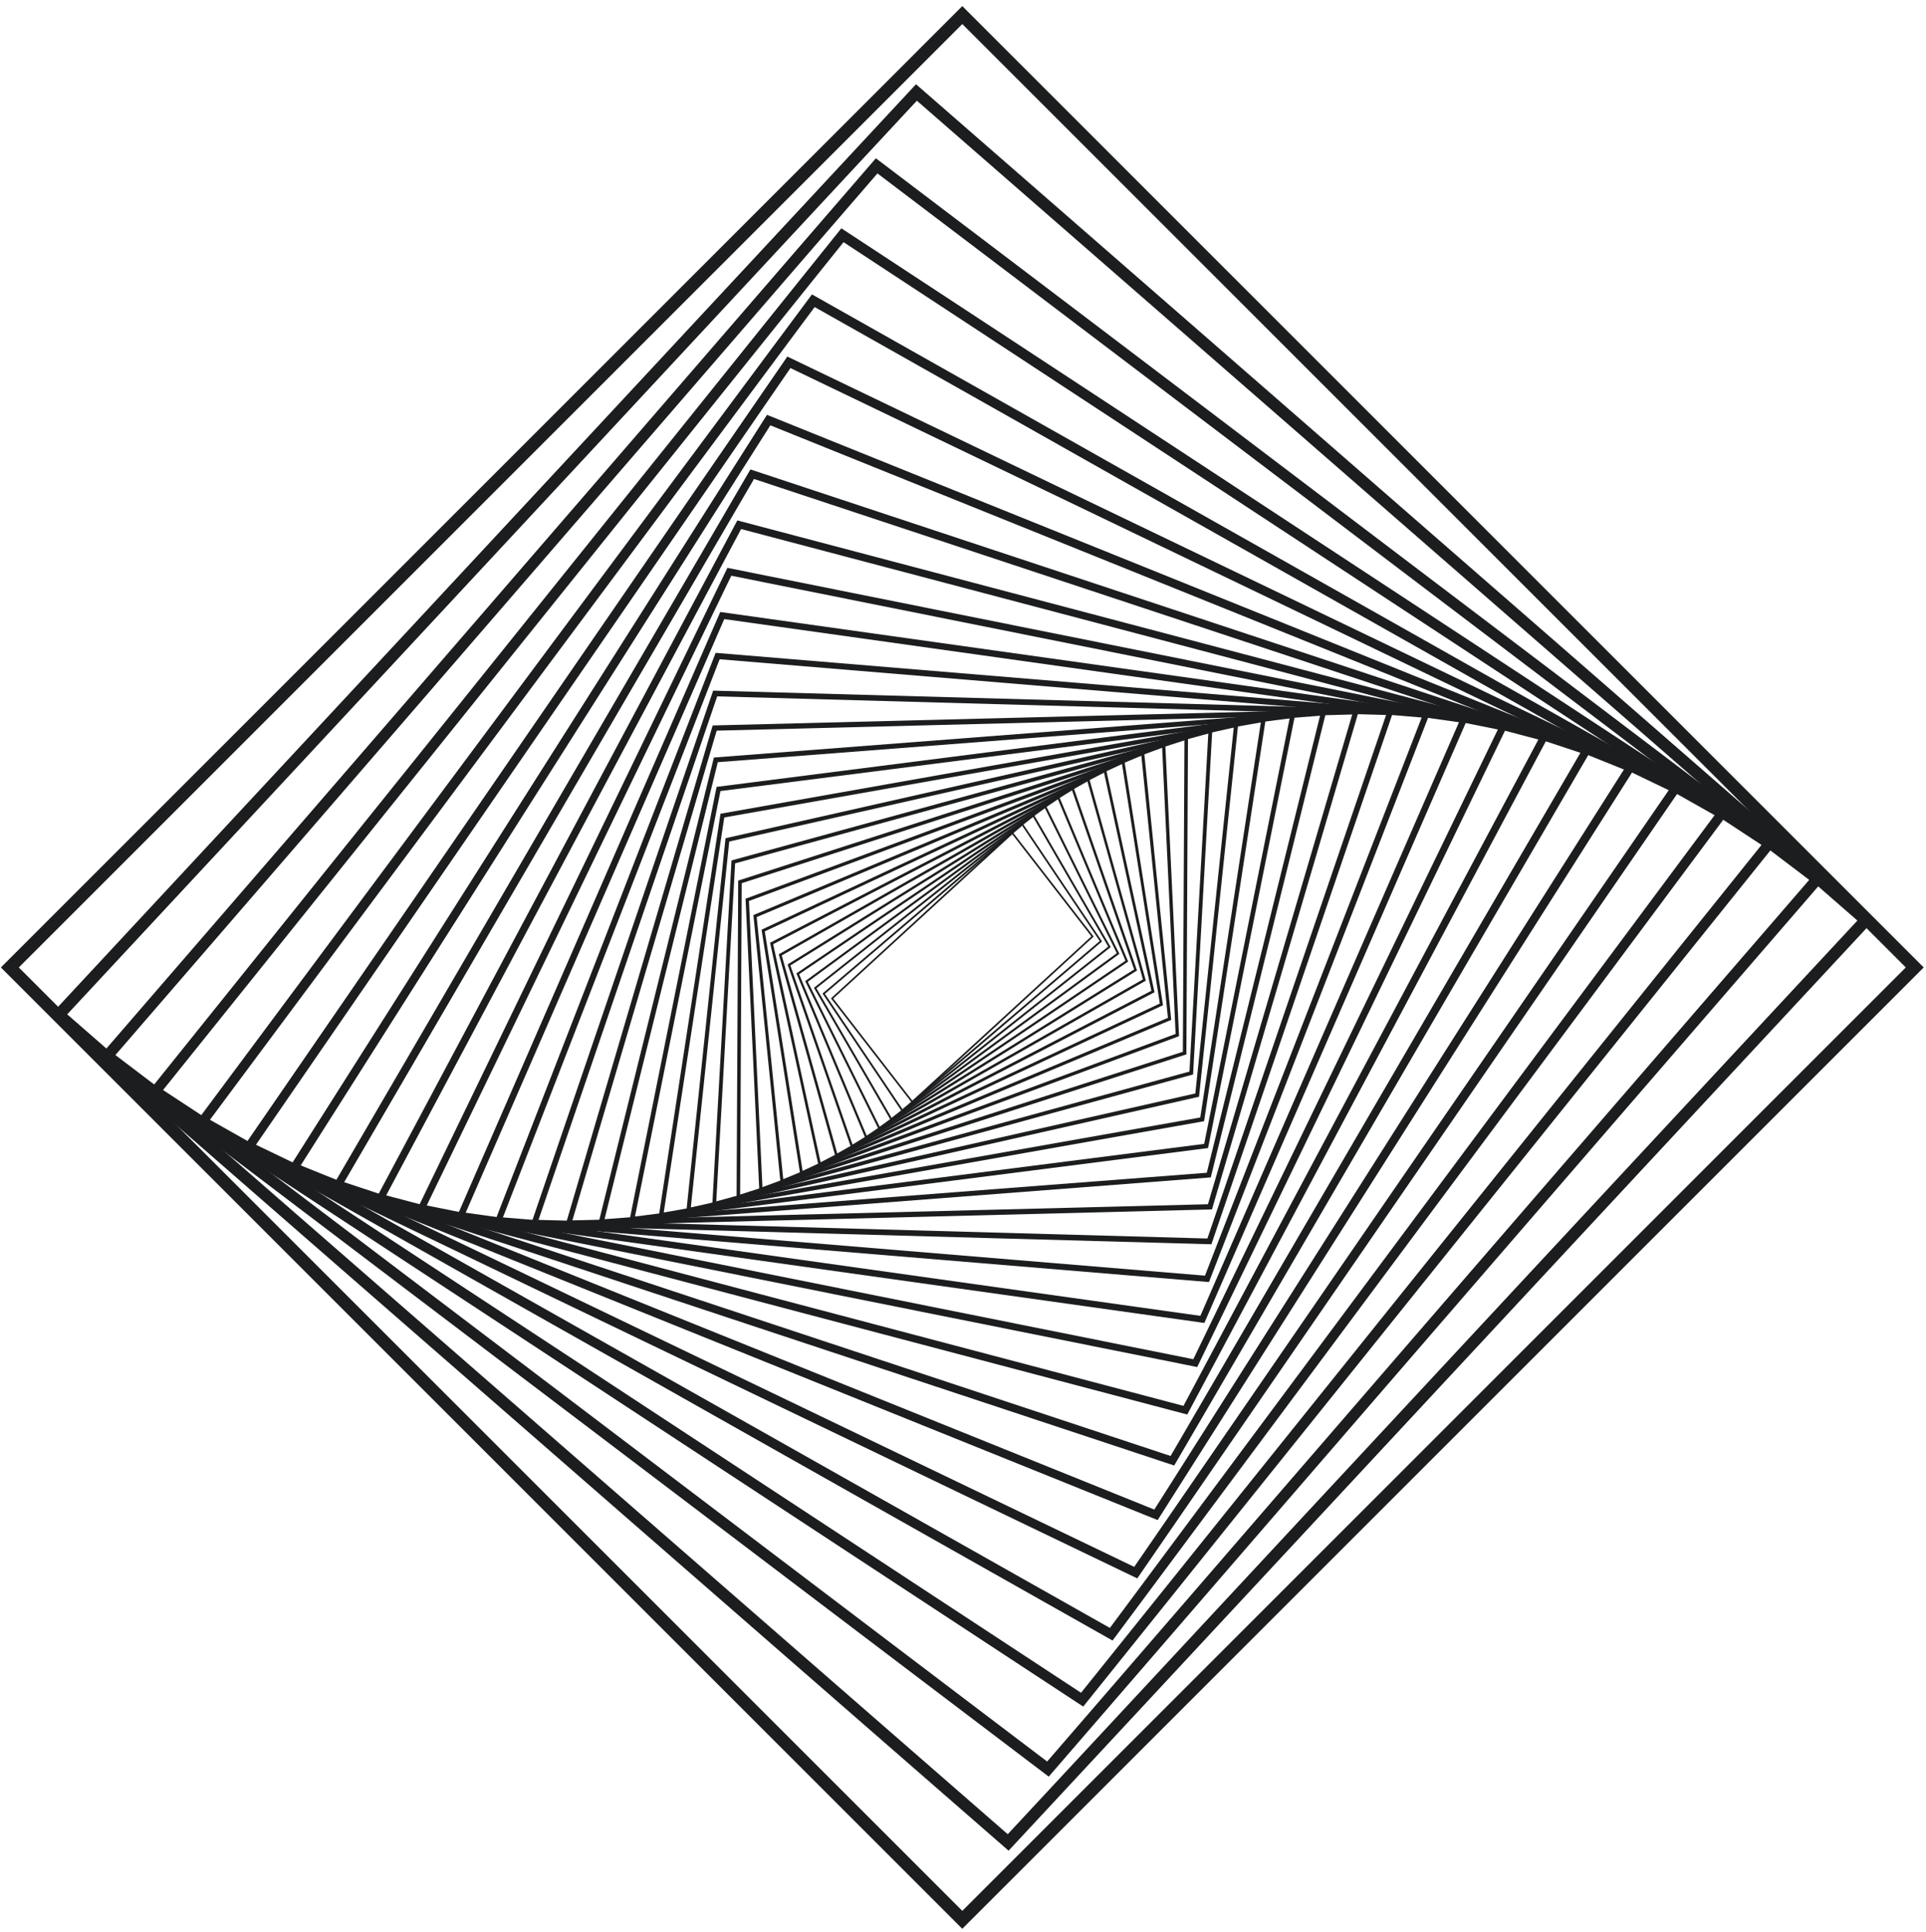 <svg width="607" height="609" viewBox="0 0 607 609" fill="none" xmlns="http://www.w3.org/2000/svg">
<mask id="mask0_2813_1624" style="mask-type:luminance" maskUnits="userSpaceOnUse" x="0" y="0" width="607" height="609">
<path d="M607 0H0V609H607V0Z" fill="white"/>
</mask>
<g mask="url(#mask0_2813_1624)">
<path d="M287.48 347.7L261.88 314.67L319.08 262.17L344.68 295.2L287.48 347.7ZM262.6 314.73L287.54 346.92L343.96 295.14L319.02 262.95L262.6 314.73Z" fill="#1B1D1E"/>
<path d="M284.31 350.46L259.22 313.15L259.41 312.99L322.24 259.42L347.33 296.73L347.14 296.89L284.31 350.46ZM259.98 313.25L284.43 349.61L346.59 296.61L322.14 260.25L259.98 313.25Z" fill="#1B1D1E"/>
<path d="M280.83 353.27L256.52 311.34L325.74 256.59L350.05 298.52L280.83 353.27ZM257.31 311.49L281.01 352.35L349.27 298.36L325.57 257.49L257.31 311.48V311.49Z" fill="#1B1D1E"/>
<path d="M277.01 356.13L253.76 309.24L329.54 253.75L352.79 300.64L277.01 356.13ZM254.59 309.44L277.25 355.15L351.97 300.43L329.31 254.72L254.59 309.44Z" fill="#1B1D1E"/>
<path d="M272.84 359.01L250.99 306.79L333.71 250.86L355.56 303.08L272.84 359.01ZM251.85 307.05L273.15 357.96L354.7 302.82L333.4 251.91L251.85 307.05Z" fill="#1B1D1E"/>
<path d="M268.3 361.9L248.21 303.98L338.26 247.97L358.35 305.89L268.3 361.9ZM249.1 304.3L268.69 360.78L357.44 305.57L337.85 249.09L249.1 304.3Z" fill="#1B1D1E"/>
<path d="M263.37 364.77L245.44 300.77L245.71 300.62L343.19 245.09L361.12 309.09L360.85 309.24L263.37 364.77ZM246.38 301.15L263.87 363.57L360.2 308.7L342.71 246.27L246.38 301.14V301.15Z" fill="#1B1D1E"/>
<path d="M258.02 367.62L242.7 297.14L348.54 242.26L363.86 312.75L258.02 367.63V367.62ZM243.67 297.59L258.61 366.35L362.88 312.28L347.94 243.52L243.67 297.59Z" fill="#1B1D1E"/>
<path d="M252.24 370.4L240.02 293.03L354.31 239.47L366.53 316.84L252.24 370.4ZM241.03 293.56L252.95 369.06L365.53 316.3L353.61 240.8L241.03 293.56Z" fill="#1B1D1E"/>
<path d="M246.02 373.09L237.44 288.42L360.55 236.78L369.13 321.45L246.02 373.09ZM238.48 289.04L246.85 371.68L368.08 320.82L359.71 238.18L238.48 289.04Z" fill="#1B1D1E"/>
<path d="M239.32 375.65L234.97 283.27L367.24 234.21L371.59 326.59L239.32 375.65ZM236.04 283.98L240.29 374.18L370.51 325.88L366.26 235.68L236.04 283.98Z" fill="#1B1D1E"/>
<path d="M232.14 378.05L232.65 277.55L233.03 277.43L374.41 231.82L373.9 332.33L373.52 332.45L232.14 378.06V378.05ZM233.76 278.36L233.26 376.52L372.79 331.51L373.29 233.35L233.76 278.37V278.36Z" fill="#1B1D1E"/>
<path d="M224.46 380.25L230.54 271.2L382.09 229.61L376.01 338.66L224.45 380.24L224.46 380.25ZM231.68 272.12L225.74 378.66L374.87 337.74L380.81 231.2L231.68 272.12Z" fill="#1B1D1E"/>
<path d="M216.27 382.2L228.66 264.2L390.28 227.68L377.89 345.68L216.27 382.2ZM229.83 265.24L217.72 380.57L376.72 344.64L388.83 229.31L229.83 265.24Z" fill="#1B1D1E"/>
<path d="M207.55 383.84L227.07 256.48L399 226.03L379.48 353.39L207.55 383.84ZM228.27 257.65L209.18 382.17L378.28 352.22L397.37 227.7L228.27 257.65Z" fill="#1B1D1E"/>
<path d="M198.3 385.13L225.84 248.02L226.36 247.95L408.27 224.74L380.73 361.85L380.21 361.92L198.3 385.13ZM227.06 249.33L200.13 383.43L379.51 360.54L406.44 226.44L227.06 249.33Z" fill="#1B1D1E"/>
<path d="M188.5 386L224.99 238.76L225.55 238.72L418.07 223.87L381.58 371.11L381.02 371.15L188.5 386ZM226.23 240.23L190.53 384.28L380.33 369.64L416.03 225.59L226.23 240.23Z" fill="#1B1D1E"/>
<path d="M178.15 386.38L224.61 228.66L225.22 228.64L428.42 223.47L381.96 381.19L381.35 381.21L178.15 386.37V386.38ZM225.87 230.29L180.4 384.65L380.7 379.56L426.17 225.2L225.87 230.29Z" fill="#1B1D1E"/>
<path d="M381.79 392.18L381.13 392.16L167.24 386.21L224.76 217.68L225.42 217.7L439.31 223.65L381.79 392.18ZM169.71 384.49L380.52 390.36L436.84 225.36L226.03 219.49L169.72 384.49H169.71Z" fill="#1B1D1E"/>
<path d="M381.02 404.09L380.31 404.03L155.8 385.4L225.54 205.77L226.25 205.83L450.76 224.46L381.02 404.09ZM158.5 383.71L379.76 402.07L448.06 226.15L226.8 207.79L158.5 383.71Z" fill="#1B1D1E"/>
<path d="M379.56 416.98L378.79 416.87L143.81 383.88L227 192.89L227.77 193L462.75 225.99L379.56 416.98ZM146.76 382.23L378.31 414.74L459.81 227.64L228.26 195.13L146.76 382.24V382.23Z" fill="#1B1D1E"/>
<path d="M377.31 430.88L376.48 430.71L131.3 381.53L229.26 178.98L230.09 179.15L475.27 228.33L377.31 430.88ZM134.49 379.95L376.08 428.41L472.07 229.92L230.48 181.46L134.49 379.95Z" fill="#1B1D1E"/>
<path d="M374.17 445.84L118.27 378.28L232.38 164.03L488.28 231.59L374.17 445.85V445.84ZM121.71 376.77L372.98 443.11L484.84 233.09L233.57 166.75L121.71 376.77Z" fill="#1B1D1E"/>
<path d="M370.06 461.91L104.76 374.01L236.5 147.96L501.8 235.86L370.06 461.91ZM108.47 372.61L368.92 458.91L498.09 237.27L237.64 150.97L108.47 372.61Z" fill="#1B1D1E"/>
<path d="M364.85 479.11L90.8 368.6L241.72 130.75L515.77 241.26L364.85 479.11ZM94.77 367.32L363.79 475.8L511.8 242.54L242.78 134.06L94.77 367.32Z" fill="#1B1D1E"/>
<path d="M358.42 497.49L76.41 361.94L248.14 112.38L530.15 247.93L358.42 497.49ZM80.66 360.81L357.46 493.86L525.92 249.06L249.12 116.01L80.67 360.81H80.66Z" fill="#1B1D1E"/>
<path d="M350.64 517.08L61.65 353.89L62.68 352.5L255.9 92.79L257.07 93.45L544.88 255.98L543.85 257.37L350.63 517.08H350.64ZM66.17 352.94L349.79 513.1L540.37 256.94L256.75 96.78L66.17 352.94Z" fill="#1B1D1E"/>
<path d="M341.39 537.9L340.15 537.08L46.59 344.31L265.16 71.96L559.96 265.54L341.39 537.89V537.9ZM51.39 343.56L340.7 533.54L555.16 266.31L265.85 76.33L51.39 343.56Z" fill="#1B1D1E"/>
<path d="M330.52 559.97L329.21 558.98L31.29 333.07L276.04 49.89L277.35 50.88L575.27 276.79L330.52 559.97ZM36.37 332.54L330.02 555.21L570.19 277.33L276.54 54.66L36.37 332.54Z" fill="#1B1D1E"/>
<path d="M317.87 583.32L15.82 320L288.69 26.55L590.74 289.87L317.86 583.32H317.87ZM21.19 319.72L317.6 578.12L585.38 290.15L288.96 31.74L21.18 319.71L21.19 319.72Z" fill="#1B1D1E"/>
<path d="M303.28 607.94L0.28 304.93L303.28 1.92L606.28 304.93L303.27 607.94H303.28ZM5.93 304.93L303.28 602.28L600.63 304.93L303.28 7.58L5.93 304.93Z" fill="#1B1D1E"/>
</g>
</svg>
